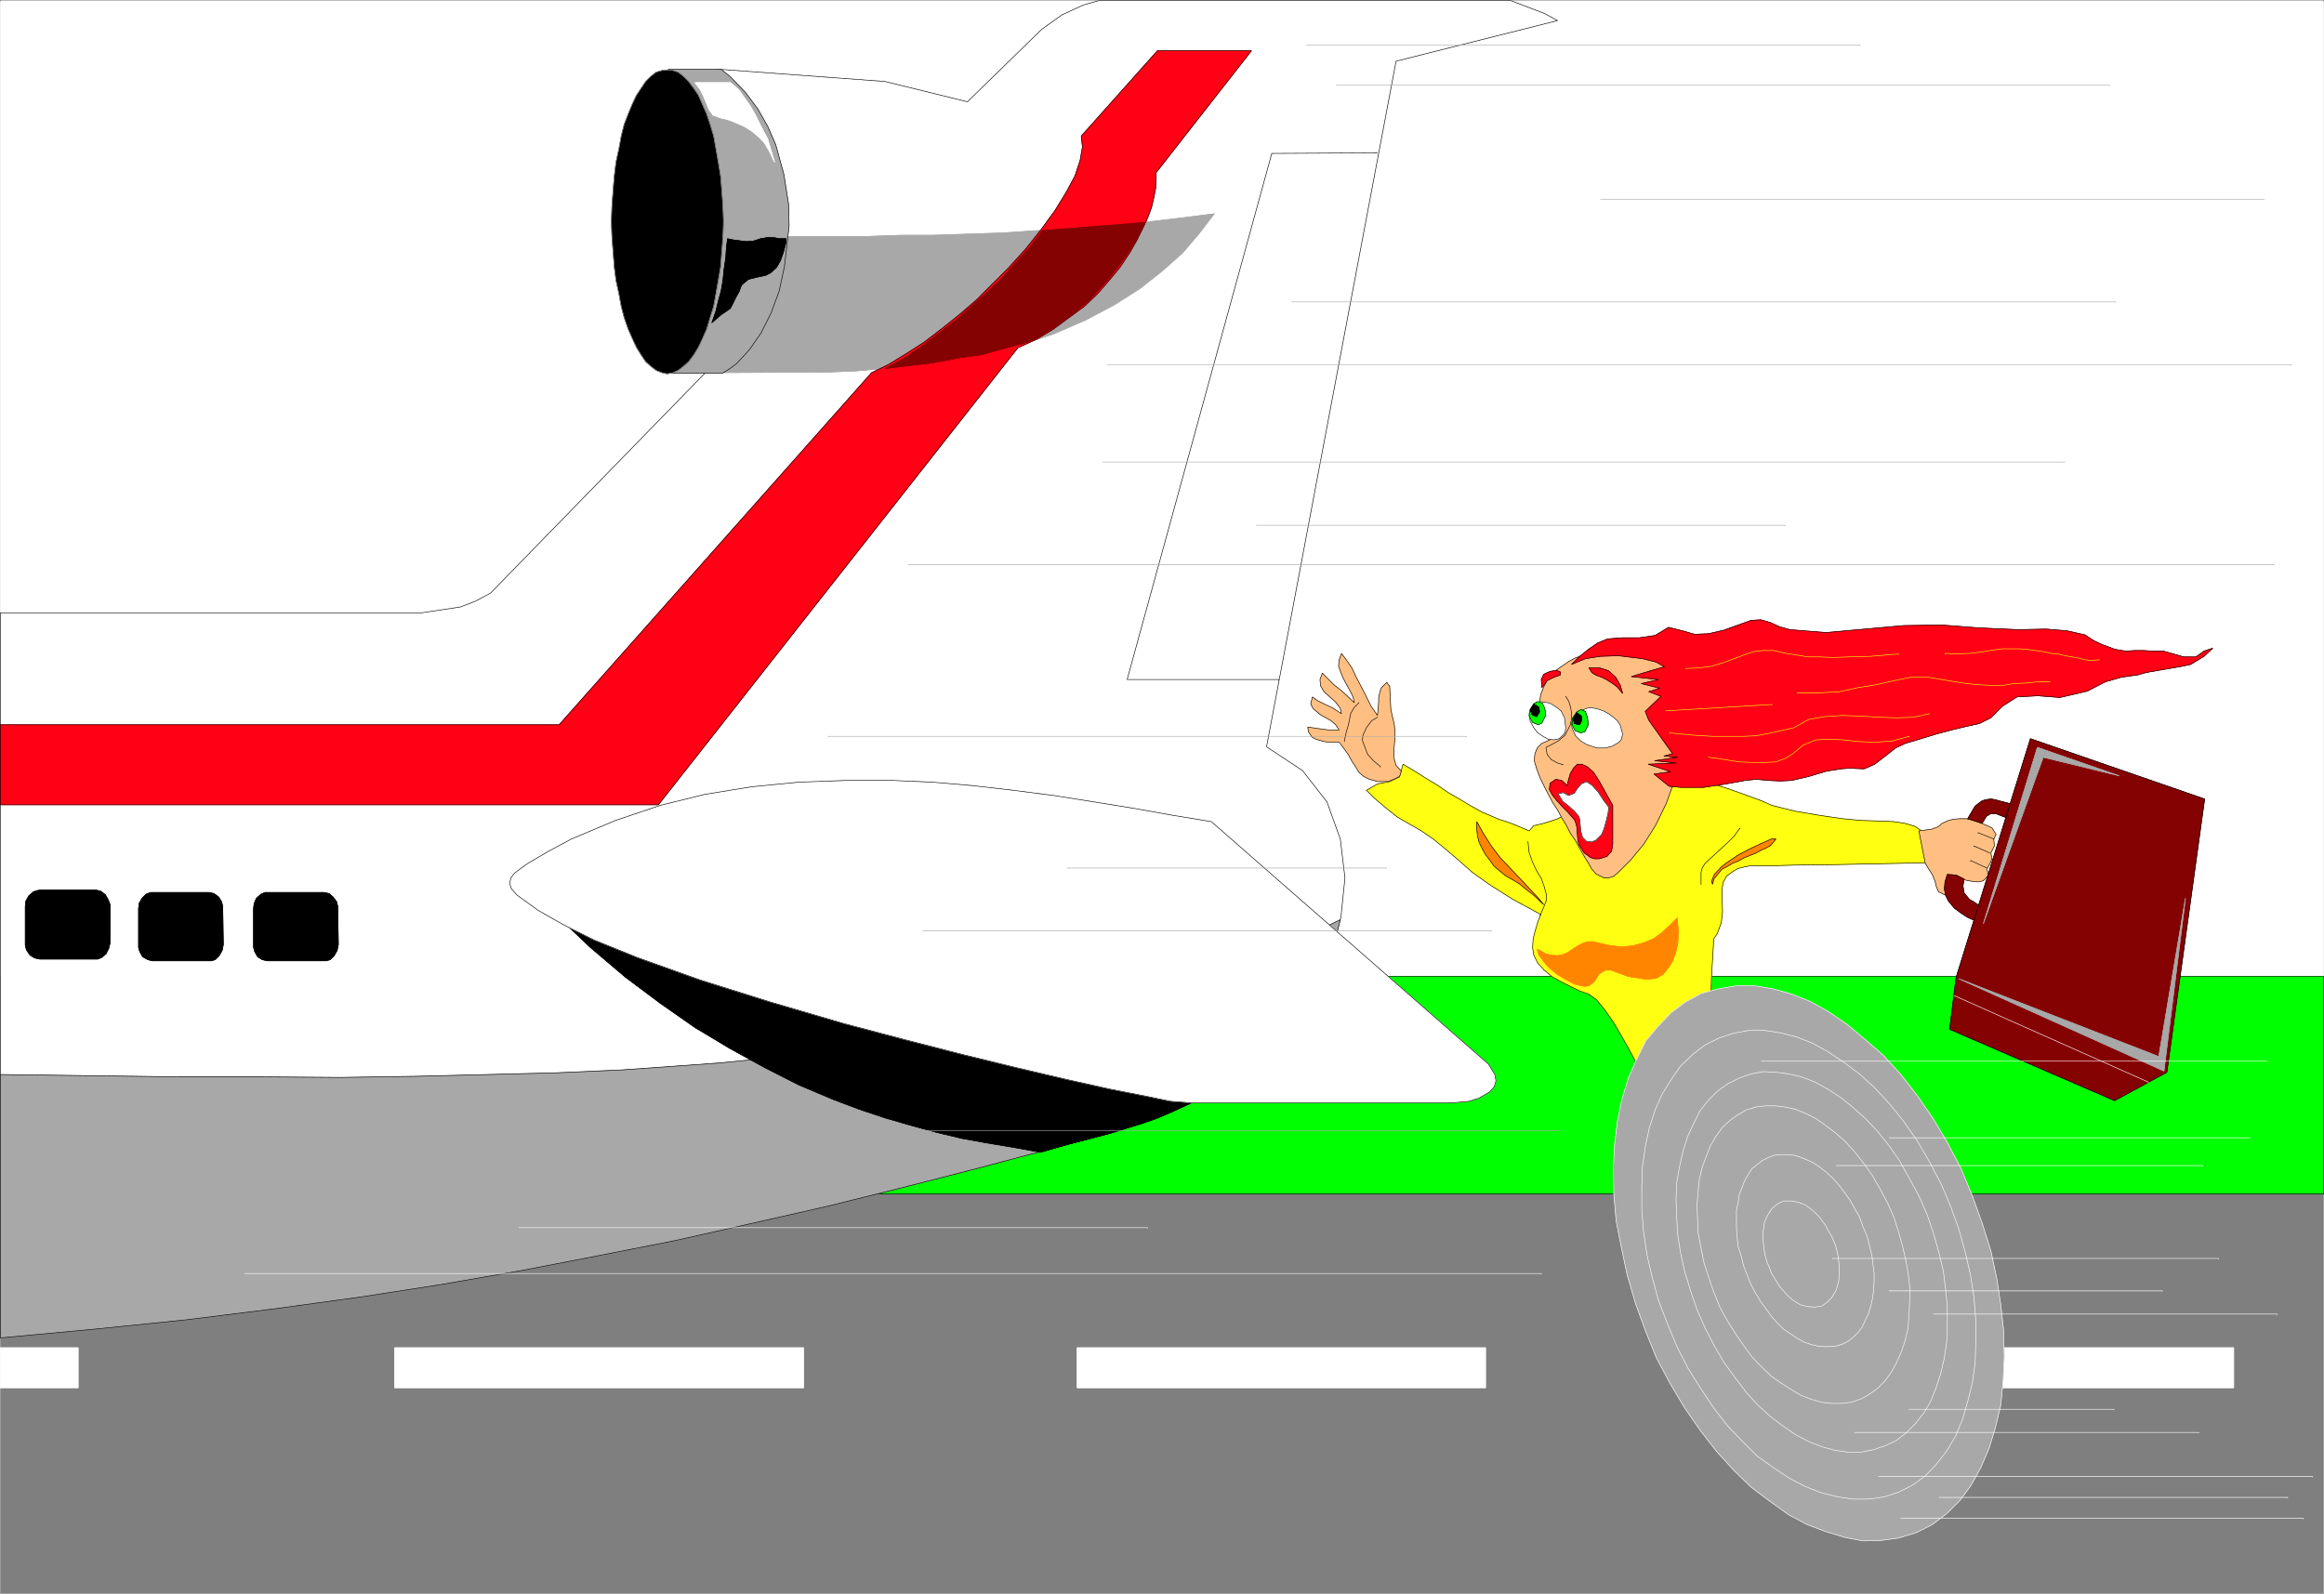 <svg width="3997.011" height="2741.897" viewBox="0 0 2997.758 2056.423" xmlns="http://www.w3.org/2000/svg"><rect x="0" y="0" width="2997.758" height="2056.423" fill="#333333" stroke="none"/><defs><clipPath id="a"><path d="M0 0h2997.016v2053.71H0Zm0 0"/></clipPath><clipPath id="b"><path d="M0 1529h2997.016v524.71H0Zm0 0"/></clipPath><clipPath id="c"><path d="M0 1529h2998v525.691H0Zm0 0"/></clipPath></defs><path style="fill:#fff;fill-opacity:1;fill-rule:nonzero;stroke:none" d="M0 2053.71h2997.016V-1.968H0Zm0 0" transform="translate(.371 2.34)"/><g clip-path="url(#a)" transform="translate(.371 2.34)"><path style="fill:#fff;fill-opacity:1;fill-rule:evenodd;stroke:#fff;stroke-width:.19;stroke-linecap:square;stroke-linejoin:bevel;stroke-miterlimit:10;stroke-opacity:1" d="M0 .25h766.5V526H0Zm0 0" transform="matrix(3.91 0 0 -3.91 0 2054.69)"/></g><g clip-path="url(#b)" transform="translate(.371 2.34)"><path style="fill:#7f7f7f;fill-opacity:1;fill-rule:evenodd;stroke:#7f7f7f;stroke-width:.19;stroke-linecap:square;stroke-linejoin:bevel;stroke-miterlimit:10;stroke-opacity:1" d="M0 134.22h766.5V.25H0Zm0 0" transform="matrix(3.91 0 0 -3.91 0 2054.69)"/></g><g clip-path="url(#c)" transform="translate(.371 2.34)"><path style="fill:none;stroke:#a8a8a8;stroke-width:.19;stroke-linecap:square;stroke-linejoin:bevel;stroke-miterlimit:10;stroke-opacity:1" d="M0 134.22h766.5V.25H0Zm0 0" transform="matrix(3.91 0 0 -3.91 0 2054.69)"/></g><path style="fill:#0f0;fill-opacity:1;fill-rule:evenodd;stroke:#0f0;stroke-width:.19;stroke-linecap:square;stroke-linejoin:bevel;stroke-miterlimit:10;stroke-opacity:1" d="M0 203.89h766.5v-71.77H0Zm0 0" transform="matrix(3.91 0 0 -3.91 .371 2057.03)"/><path style="fill:none;stroke:#000;stroke-width:.19;stroke-linecap:square;stroke-linejoin:bevel;stroke-miterlimit:10;stroke-opacity:1" d="M0 203.89h766.5v-71.77H0Zm0 0" transform="matrix(3.91 0 0 -3.91 .371 2057.03)"/><path style="fill:#fff;fill-opacity:1;fill-rule:evenodd;stroke:#fff;stroke-width:.19;stroke-linecap:square;stroke-linejoin:bevel;stroke-miterlimit:10;stroke-opacity:1" d="m138.93 323.89 12.84 1.92 4.98 1.91 4.98 2.68 70.71 72.54-13.03 4.59-.57 93.02 18.58 2.67 54.42-4.01 27.22-6.7 24.52 23.92 6.71 4.79 7.09 3.25 5.37 1.53h135.28l11.5-4.4 4.22-2.3-53.28-13.4-42.73-226.22 11.88-7.85 8.05-10.33 4.41-12.25 1.53-12.82-1.34-13.02-3.26-12.06-5.17-10.33-6.13-8.04 38.51-12.44-15.52-2.68-35.07.77-6.89-6.32-16.48-9.76-24.34-9.19L61.13 91.35 0 85.61v238.28Zm0 0" transform="matrix(3.91 0 0 -3.91 .371 2057.03)"/><path style="fill:none;stroke:#000;stroke-width:.19;stroke-linecap:square;stroke-linejoin:bevel;stroke-miterlimit:10;stroke-opacity:1" d="m138.93 323.89 12.84 1.92 4.98 1.91 4.98 2.68 70.71 72.54-13.03 4.59-.57 93.02 18.58 2.67 54.42-4.01 27.22-6.7 24.52 23.92 6.71 4.79 7.09 3.25 5.37 1.53h135.28l11.5-4.4 4.22-2.3-53.28-13.4-42.73-226.22 11.88-7.85 8.05-10.33 4.41-12.25 1.53-12.82-1.34-13.02-3.26-12.06-5.17-10.33-6.13-8.04 38.51-12.44-15.52-2.68-35.07.77-6.89-6.32-16.48-9.76-24.34-9.19L61.13 91.35 0 85.61v238.28Zm0 0" transform="matrix(3.91 0 0 -3.91 .371 2057.03)"/><path style="fill:#a8a8a8;fill-opacity:1;fill-rule:evenodd;stroke:#a8a8a8;stroke-width:.19;stroke-linecap:square;stroke-linejoin:bevel;stroke-miterlimit:10;stroke-opacity:1" d="m442.08 222.65-3.07-12.06-5.75-10.72-5.55-7.65-5.37-6.89-6.71-7.47-6.89-6.31-7.29-4.6-9.19-5.17-10.54-4.59-13.8-4.59-24.14-6.32-23.77-6.31-23.95-6.13-23.95-5.93-24.53-5.55-24.72-5.55-25.29-4.98-25.68-4.97-26.45-4.6-27.21-4.21-27.97-3.83-29.13-3.63-30.09-3.06L0 84.65v86.9l30.28-.39 28.74-.38h27.4l25.87-.19 24.91.38 23.57.58 22.81.57 21.65.96 32 2.29 30.66 3.07 29.32 4.21 28.36 4.78 27.79 5.93 27.78 7.09 27.6 8.42 20.31 7.46zm0 0" transform="matrix(3.91 0 0 -3.91 .371 2057.03)"/><path style="fill:none;stroke:#000;stroke-width:.19;stroke-linecap:square;stroke-linejoin:bevel;stroke-miterlimit:10;stroke-opacity:1" d="m442.08 222.65-3.07-12.06-5.75-10.72-5.55-7.65-5.37-6.89-6.71-7.47-6.89-6.31-7.29-4.6-9.19-5.17-10.54-4.59-13.8-4.59-24.14-6.32-23.77-6.31-23.95-6.13-23.95-5.93-24.53-5.55-24.72-5.55-25.29-4.98-25.68-4.97-26.45-4.6-27.21-4.21-27.97-3.83-29.13-3.63-30.09-3.06L0 84.65v86.9l30.28-.39 28.74-.38h27.4l25.87-.19 24.91.38 23.57.58 22.81.57 21.65.96 32 2.29 30.66 3.07 29.32 4.21 28.36 4.78 27.79 5.93 27.78 7.09 27.6 8.42 20.31 7.46zm0 0" transform="matrix(3.91 0 0 -3.91 .371 2057.03)"/><path style="fill:#a8a8a8;fill-opacity:1;fill-rule:evenodd;stroke:#a8a8a8;stroke-width:.19;stroke-linecap:square;stroke-linejoin:bevel;stroke-miterlimit:10;stroke-opacity:1" d="M243.56 448.1h42.73l10.92.39h10.54l11.31.38 11.49.38 11.5.77 11.5.57 11.5 1.15 11.88.96 11.49 1.34 12.08 1.53-4.99-6.51-5.55-6.51-6.71-5.93-7.28-5.74-8.43-5.36-9.39-4.98-10.54-4.59-11.5-3.83-6.71-1.53-6.9-1.53-7.28-1.53-7.66-1.15-8.05-1.15-8.43-.76-8.62-.77-9.2-.38-34.88-.19 2.11 13.78zm0 0" transform="matrix(3.91 0 0 -3.91 .371 2057.03)"/><path style="fill:none;stroke:#a8a8a8;stroke-width:.19;stroke-linecap:square;stroke-linejoin:bevel;stroke-miterlimit:10;stroke-opacity:1" d="M243.56 448.1h42.73l10.92.39h10.54l11.31.38 11.49.38 11.5.77 11.5.57 11.5 1.15 11.88.96 11.49 1.34 12.08 1.53-4.99-6.51-5.55-6.51-6.71-5.93-7.28-5.74-8.43-5.36-9.39-4.98-10.54-4.59-11.5-3.83-6.71-1.53-6.9-1.53-7.28-1.53-7.66-1.15-8.05-1.15-8.43-.76-8.62-.77-9.2-.38-34.88-.19 2.11 13.78zm0 0" transform="matrix(3.91 0 0 -3.91 .371 2057.03)"/><path style="fill:#ff0014;fill-opacity:1;fill-rule:evenodd;stroke:#ff0014;stroke-width:.19;stroke-linecap:square;stroke-linejoin:bevel;stroke-miterlimit:10;stroke-opacity:1" d="M0 286.95h184.34l103.1 116.18 5.55 2.68 5.94 3.63 5.95 3.83 5.74 4.4 5.75 4.6 5.56 4.78 5.37 5.36 5.17 5.17 5.75 6.31 5.17 6.51 4.6 6.32 3.64 5.93 2.88 5.36 1.72 5.17.77 4.4-.39 3.63 25.11 28.14h31.04l-31.43-40.19v-2.49l-.19-2.68-.57-3.06-.77-3.26-1.34-3.63-1.73-3.64-1.91-3.83-2.3-4.02-3.07-4.59-3.64-4.4-3.83-4.4-4.41-4.21-4.98-3.64-5.17-3.83-5.75-3.44-5.94-2.68-118.62-150.82H0Zm0 0" transform="matrix(3.91 0 0 -3.91 .371 2057.03)"/><path style="fill:none;stroke:#000;stroke-width:.19;stroke-linecap:square;stroke-linejoin:bevel;stroke-miterlimit:10;stroke-opacity:1" d="M0 286.95h184.34l103.1 116.18 5.55 2.68 5.94 3.63 5.95 3.83 5.74 4.4 5.75 4.6 5.56 4.78 5.37 5.36 5.17 5.17 5.75 6.31 5.17 6.51 4.6 6.32 3.64 5.93 2.88 5.36 1.72 5.17.77 4.4-.39 3.63 25.11 28.14h31.04l-31.43-40.19v-2.49l-.19-2.68-.57-3.06-.77-3.26-1.34-3.63-1.73-3.64-1.91-3.83-2.3-4.02-3.07-4.59-3.64-4.4-3.83-4.4-4.41-4.21-4.98-3.64-5.17-3.83-5.75-3.44-5.94-2.68-118.62-150.82H0Zm0 0" transform="matrix(3.91 0 0 -3.91 .371 2057.03)"/><path style="fill:#000;fill-opacity:1;fill-rule:evenodd;stroke:#000;stroke-width:.19;stroke-linecap:square;stroke-linejoin:bevel;stroke-miterlimit:10;stroke-opacity:1" d="m183.39 224.18 11.3-10.72 11.5-9.76 11.5-8.61 11.49-8.04 11.5-6.89 11.5-6.32 11.3-5.74 11.31-4.78 8.62-3.26 8.63-2.87 8.62-2.49 8.43-2.29 8.05-1.92 8.43-1.53 8.05-1.34 9.58-1.72 8.62 2.49 7.29 1.91 6.51 1.72 5.56 1.73 5.17 1.53 4.98 1.72 5.37 2.3 6.32 3.06zm0 0" transform="matrix(3.91 0 0 -3.91 .371 2057.03)"/><path style="fill:none;stroke:#000;stroke-width:.19;stroke-linecap:square;stroke-linejoin:bevel;stroke-miterlimit:10;stroke-opacity:1" d="m183.39 224.18 11.3-10.72 11.5-9.76 11.5-8.61 11.49-8.04 11.5-6.89 11.5-6.32 11.3-5.74 11.31-4.78 8.62-3.26 8.63-2.87 8.62-2.49 8.43-2.29 8.05-1.92 8.43-1.53 8.05-1.34 9.58-1.72 8.62 2.49 7.29 1.91 6.51 1.72 5.56 1.73 5.17 1.53 4.98 1.72 5.37 2.3 6.32 3.06zm0 0" transform="matrix(3.91 0 0 -3.91 .371 2057.03)"/><path style="fill:#fff;fill-opacity:1;fill-rule:evenodd;stroke:#fff;stroke-width:.19;stroke-linecap:square;stroke-linejoin:bevel;stroke-miterlimit:10;stroke-opacity:1" d="m399.54 254.99-12.84 2.11-12.84 2.29-13.03 2.11-13.22 2.1-13.42 1.73-13.22 1.53-13.41 1.15-13.22.57h-15.53l-15.52-.57-15.52-1.53-15.33-2.49-14.75-3.64-14.76-4.98-14.56-6.12-7.48-4.02-6.89-4.02-2.11-1.53-2.3-1.72-1.15-1.53-.38-1.92.57-1.72 1.92-2.1 6.89-4.98 8.44-4.79 9.96-4.97 14.18-5.74 20.89-7.47 23.18-7.27 24.15-7.08 19.55-5.17 19.35-4.98 18.01-4.4 16.29-3.83 14.56-3.25 11.69-2.3 8.24-1.72 4.98-.38 2.3-.19h84.7l2.69.19 2.49.19 1.53.19 1.72.58 1.35.38 1.34.76 2.3 1.34 1.53 1.73.57 1.91-.38 2.11-2.11 3.44zm0 0" transform="matrix(3.91 0 0 -3.91 .371 2057.03)"/><path style="fill:none;stroke:#000;stroke-width:.19;stroke-linecap:square;stroke-linejoin:bevel;stroke-miterlimit:10;stroke-opacity:1" d="m399.54 254.99-12.84 2.11-12.84 2.29-13.03 2.11-13.22 2.1-13.42 1.73-13.22 1.53-13.41 1.15-13.22.57h-15.53l-15.52-.57-15.52-1.53-15.33-2.49-14.75-3.64-14.76-4.98-14.56-6.12-7.48-4.02-6.89-4.02-2.11-1.53-2.3-1.72-1.15-1.53-.38-1.92.57-1.72 1.92-2.1 6.89-4.98 8.44-4.79 9.96-4.97 14.18-5.74 20.89-7.47 23.18-7.27 24.15-7.08 19.55-5.17 19.35-4.98 18.01-4.4 16.29-3.83 14.56-3.25 11.69-2.3 8.24-1.72 4.98-.38 2.3-.19h84.7l2.69.19 2.49.19 1.53.19 1.72.58 1.35.38 1.34.76 2.3 1.34 1.53 1.73.57 1.91-.38 2.11-2.11 3.44zm54.8 220.67-34.87-.19-47.72-173.59h50.02v-.19" transform="matrix(3.91 0 0 -3.91 .371 2057.03)"/><path style="fill:#fff;fill-opacity:1;fill-rule:evenodd;stroke:#fff;stroke-width:.19;stroke-linecap:square;stroke-linejoin:bevel;stroke-miterlimit:10;stroke-opacity:1" d="M601.89 68.19H736.8V81.4H601.89Zm0 0" transform="matrix(3.91 0 0 -3.91 .371 2057.03)"/><path style="fill:none;stroke:#fff;stroke-width:.19;stroke-linecap:square;stroke-linejoin:bevel;stroke-miterlimit:10;stroke-opacity:1" d="M601.89 68.19H736.8V81.4H601.89Zm0 0" transform="matrix(3.91 0 0 -3.91 .371 2057.03)"/><path style="fill:#ff1;fill-opacity:1;fill-rule:evenodd;stroke:#ff1;stroke-width:.19;stroke-linecap:square;stroke-linejoin:bevel;stroke-miterlimit:10;stroke-opacity:1" d="m544.98 180.35 5.37 7.46 6.7 4.98 7.29 4.02.19 6.89.76 12.63 1.15 1.72 1.34 3.64.39 3.44-.19 7.28.38 2.49 1.15 2.1 1.53 1.15 2.11 1.34 2.3.57 2.11.39h7.28l7.09.19 14.56.19 28.75.57-1.34 10.53-2.3 1.53-3.26.96-3.64.57-4.03.19-6.7.19-6.14.58-7.85 1.15-7.86 1.34-3.83.95-3.83.96-3.45 1.53-3.64 1.34-4.22 1.53-4.41 1.53-4.79 1.34-4.41.39h-4.21l-5.75-.96-2.3-5.17-4.02-8.61-4.03-6.7-3.45-4.4-3.83-2.49h-3.26l-12.07 17.61-3.26-1.53-4.21-1.34-3.26-.77-1.53-1.72-4.41 1.91-3.07 1.15-2.49.77-1.72.76-3.64 1.53-3.84 2.11-3.83 2.3-3.64 2.1-3.64 2.49-3.83 2.3-3.64 2.29-3.84 2.3-1.15-4.21-3.25-1.53-4.03-.77-3.64-2.1 2.49-2.49 3.84-3.25 3.83-3.07 7.66-4.4 4.22-2.87 4.21-3.45 4.03-3.44 4.79-4.21 5.94-4.21 7.28-4.59 9.2-4.98-.96-2.49-.96-3.25-.57-2.3-.19-2.87.38-2.49 1.34-2.68 2.11-2.29 2.49-2.11 3.07-1.72 3.06-1.53 3.07-1.53 2.87-.96 2.69-1.92 2.68-3.25 3.06-4.4 2.69-4.59 2.68-4.79 3.45-6.51zm0 0" transform="matrix(3.91 0 0 -3.91 .371 2057.03)"/><path style="fill:none;stroke:#000;stroke-width:.19;stroke-linecap:square;stroke-linejoin:bevel;stroke-miterlimit:10;stroke-opacity:1" d="m544.98 180.35 5.37 7.46 6.7 4.98 7.29 4.02.19 6.89.76 12.63 1.15 1.72 1.34 3.64.39 3.44-.19 7.28.38 2.49 1.15 2.1 1.53 1.15 2.11 1.34 2.3.57 2.11.39h7.28l7.09.19 14.56.19 28.75.57-1.34 10.53-2.3 1.53-3.26.96-3.64.57-4.03.19-6.7.19-6.14.58-7.85 1.15-7.86 1.34-3.83.95-3.83.96-3.45 1.53-3.64 1.34-4.22 1.53-4.41 1.53-4.79 1.34-4.41.39h-4.21l-5.75-.96-2.3-5.17-4.02-8.61-4.03-6.7-3.45-4.4-3.83-2.49h-3.26l-12.07 17.61-3.26-1.53-4.21-1.34-3.26-.77-1.53-1.72-4.41 1.91-3.07 1.15-2.49.77-1.72.76-3.64 1.53-3.84 2.11-3.83 2.3-3.64 2.1-3.64 2.49-3.83 2.3-3.64 2.29-3.84 2.3-1.15-4.21-3.25-1.53-4.03-.77-3.64-2.1 2.49-2.49 3.84-3.25 3.83-3.07 7.66-4.4 4.22-2.87 4.21-3.45 4.03-3.44 4.79-4.21 5.94-4.21 7.28-4.59 9.2-4.98-.96-2.49-.96-3.25-.57-2.3-.19-2.87.38-2.49 1.34-2.68 2.11-2.29 2.49-2.11 3.07-1.72 3.06-1.53 3.07-1.53 2.87-.96 2.69-1.92 2.68-3.25 3.06-4.4 2.69-4.59 2.68-4.79 3.45-6.51zm0 0" transform="matrix(3.91 0 0 -3.91 .371 2057.03)"/><path style="fill:#ff8500;fill-opacity:1;fill-rule:evenodd;stroke:#ff8500;stroke-width:.19;stroke-linecap:square;stroke-linejoin:bevel;stroke-miterlimit:10;stroke-opacity:1" d="m507.04 212.89 2.87-1.54 1.54-.38 2.1-.19 1.54.19 1.91.77 3.45 2.29 1.92.96 1.53.38h1.54l4.98-1.14 4.21-.58 4.03.38 3.45.96 3.25 1.34 2.88 2.11 2.49 2.29 2.49 2.49.38-4.59-.19-3.83-.76-3.25-.96-2.49-1.15-1.92-1.92-2.48-2.3-1.34-1.72-.2-1.73-.19-1.72.39-1.53.19-2.5.38-5.74 2.11h-1.92l-2.11-1.34-1.34-2.3-1.92-1.53-1.53-.19-3.26.76-2.87 1.53-2.88 1.73-2.29 1.91-1.35 1.34-1.15 1.53-1.15 1.53zm0 0" transform="matrix(3.91 0 0 -3.91 .371 2057.03)"/><path style="fill:none;stroke:#ff8500;stroke-width:.19;stroke-linecap:square;stroke-linejoin:bevel;stroke-miterlimit:10;stroke-opacity:1" d="m507.04 212.89 2.87-1.54 1.54-.38 2.1-.19 1.54.19 1.91.77 3.45 2.29 1.92.96 1.53.38h1.54l4.98-1.14 4.21-.58 4.03.38 3.45.96 3.25 1.34 2.88 2.11 2.49 2.29 2.49 2.49.38-4.59-.19-3.83-.76-3.25-.96-2.49-1.15-1.92-1.92-2.48-2.3-1.34-1.72-.2-1.73-.19-1.72.39-1.53.19-2.5.38-5.74 2.11h-1.92l-2.11-1.34-1.34-2.3-1.92-1.53-1.53-.19-3.26.76-2.87 1.53-2.88 1.73-2.29 1.91-1.35 1.34-1.15 1.53-1.15 1.53zm0 0" transform="matrix(3.91 0 0 -3.91 .371 2057.03)"/><path style="fill:none;stroke:#000;stroke-width:.19;stroke-linecap:square;stroke-linejoin:bevel;stroke-miterlimit:10;stroke-opacity:1" d="m508 223.99 1.53 3.63.58 1.53v1.54l-.77 2.87-.96 2.68-1.53 2.48-1.34 2.87-1.15 3.26-.39 3.63v-.19" transform="matrix(3.91 0 0 -3.91 .371 2057.03)"/><path style="fill:#ff8500;fill-opacity:1;fill-rule:evenodd;stroke:#ff8500;stroke-width:.19;stroke-linecap:square;stroke-linejoin:bevel;stroke-miterlimit:10;stroke-opacity:1" d="m509.15 227.62-1.73 2.11-2.49 2.68-3.06 3.25-3.45 3.64-3.45 3.63-3.07 4.02-2.68 4.21-2.11 3.83v-2.49l.19-2.1.58-2.3.96-1.91 1.15-2.11 1.34-1.72 1.34-1.91 1.53-1.34 2.3-1.92 1.34-.76 1.34-.77 1.92-1.15 2.11-1.72 2.68-2.1zm0 0" transform="matrix(3.91 0 0 -3.91 .371 2057.03)"/><path style="fill:none;stroke:#000;stroke-width:.19;stroke-linecap:square;stroke-linejoin:bevel;stroke-miterlimit:10;stroke-opacity:1" d="m509.15 227.62-1.73 2.11-2.49 2.68-3.06 3.25-3.45 3.64-3.45 3.63-3.07 4.02-2.68 4.21-2.11 3.83v-2.49l.19-2.1.58-2.3.96-1.91 1.15-2.11 1.34-1.72 1.34-1.91 1.53-1.34 2.3-1.92 1.34-.76 1.34-.77 1.92-1.15 2.11-1.72 2.68-2.1zm0 0" transform="matrix(3.91 0 0 -3.91 .371 2057.03)"/><path style="fill:#ff8500;fill-opacity:1;fill-rule:evenodd;stroke:#ff8500;stroke-width:.19;stroke-linecap:square;stroke-linejoin:bevel;stroke-miterlimit:10;stroke-opacity:1" d="m564.91 234.32.38 1.72 1.73 2.11.96 1.15 1.53.76 1.92 1.15 1.91.77 2.11 1.15 1.92.76 1.91.77 1.73.95 1.72.77 1.34.76 1.73 2.11h-1.54l-3.44-1.53-3.65-1.72-4.02-2.11-1.92-1.34-1.72-1.15-1.73-1.34-2.29-2.48-.96-2.3zm0 0" transform="matrix(3.91 0 0 -3.91 .371 2057.03)"/><path style="fill:none;stroke:#000;stroke-width:.19;stroke-linecap:square;stroke-linejoin:bevel;stroke-miterlimit:10;stroke-opacity:1" d="m564.91 234.32.38 1.72 1.73 2.11.96 1.15 1.53.76 1.92 1.15 1.91.77 2.11 1.15 1.92.76 1.91.77 1.73.95 1.72.77 1.34.76 1.73 2.11h-1.54l-3.44-1.53-3.65-1.72-4.02-2.11-1.92-1.34-1.72-1.15-1.73-1.34-2.29-2.48-.96-2.3zm-3.83 0v3.83l.38 1.53.96 1.53 2.49 2.3 4.98 4.59 2.11 2.11 1.92 2.68v-.19" transform="matrix(3.91 0 0 -3.91 .371 2057.03)"/><path style="fill:#850202;fill-opacity:1;fill-rule:evenodd;stroke:#850202;stroke-width:.19;stroke-linecap:square;stroke-linejoin:bevel;stroke-miterlimit:10;stroke-opacity:1" d="m320.21 424.95 5.36 4.78 4.79 4.59 4.41 4.98 4.6 4.98 4.41 5.74 33.72 2.68-2.3-4.98-2.68-4.4-3.07-4.4-3.64-4.6-3.06-3.44-3.64-4.02-4.22-3.45-3.83-3.06-4.03-2.68-4.79-3.25-4.41-1.53-7.28-1.92-6.7-1.91-7.09-.96-9.01-1.72-8.24-.96-7.67-.95 5.75 3.06 5.75 3.83 5.75 4.4 5.75 4.4zm0 0" transform="matrix(3.91 0 0 -3.91 .371 2057.03)"/><path style="fill:none;stroke:#850202;stroke-width:.19;stroke-linecap:square;stroke-linejoin:bevel;stroke-miterlimit:10;stroke-opacity:1" d="m320.21 424.95 5.36 4.78 4.79 4.59 4.41 4.98 4.6 4.98 4.41 5.74 33.72 2.68-2.3-4.98-2.68-4.4-3.07-4.4-3.64-4.6-3.06-3.44-3.64-4.02-4.22-3.45-3.83-3.06-4.03-2.68-4.79-3.25-4.41-1.53-7.28-1.92-6.7-1.91-7.09-.96-9.01-1.72-8.24-.96-7.67-.95 5.75 3.06 5.75 3.83 5.75 4.4 5.75 4.4zm0 0" transform="matrix(3.91 0 0 -3.91 .371 2057.03)"/><path style="fill:#ffbf82;fill-opacity:1;fill-rule:evenodd;stroke:#ffbf82;stroke-width:.19;stroke-linecap:square;stroke-linejoin:bevel;stroke-miterlimit:10;stroke-opacity:1" d="m511.26 281.98-2.69-1.15-1.53-1.53-.77-1.92-.19-2.29.77-2.68 1.15-3.06 1.91-3.83 2.11-4.02 1.73-2.68 1.34-2.49 1.53-2.49 1.34-2.68 1.73-2.48 1.34-2.49 1.53-2.68 1.53-2.49.96-1.72 1.34-1.53 2.69-1.34h1.53l1.72.57 1.35 1.15 4.21 4.21 4.41 5.36 3.83 6.12 3.45 7.08 2.68 7.47 1.73 7.85 1.53 15.12-.57 6.5-1.54 5.36-2.49 3.64-3.06 2.49-3.45 1.14-4.03.39-4.21.19-4.6-.19h-4.41l-1.72-.39-1.92-.19-1.92-.57-2.1-.77-2.11-1.14-1.92-1.34-1.92-1.34-1.91-1.92-1.34-1.72-1.15-2.11-.96-2.48-.38-2.49v-2.68l.57-3.06zm0 0" transform="matrix(3.91 0 0 -3.91 .371 2057.03)"/><path style="fill:none;stroke:#000;stroke-width:.19;stroke-linecap:square;stroke-linejoin:bevel;stroke-miterlimit:10;stroke-opacity:1" d="m511.26 281.98-2.69-1.15-1.53-1.53-.77-1.92-.19-2.29.77-2.68 1.15-3.06 1.91-3.83 2.11-4.02 1.73-2.68 1.34-2.49 1.53-2.49 1.34-2.68 1.73-2.48 1.34-2.49 1.53-2.68 1.53-2.49.96-1.72 1.34-1.53 2.69-1.34h1.53l1.72.57 1.35 1.15 4.21 4.21 4.41 5.36 3.83 6.12 3.45 7.08 2.68 7.47 1.73 7.85 1.53 15.12-.57 6.5-1.54 5.36-2.49 3.64-3.06 2.49-3.45 1.14-4.03.39-4.21.19-4.6-.19h-4.41l-1.72-.39-1.92-.19-1.92-.57-2.1-.77-2.11-1.14-1.92-1.34-1.92-1.34-1.91-1.92-1.34-1.72-1.15-2.11-.96-2.48-.38-2.49v-2.68l.57-3.06zm0 0" transform="matrix(3.91 0 0 -3.91 .371 2057.03)"/><path style="fill:#ff0014;fill-opacity:1;fill-rule:evenodd;stroke:#ff0014;stroke-width:.19;stroke-linecap:square;stroke-linejoin:bevel;stroke-miterlimit:10;stroke-opacity:1" d="m511.26 267.62 1.91 1.34 1.92-.38 1.91-1.72.2 1.34.76 2.68 1.15 1.91 1.15 1.15h1.53l1.92-.96 1.92-1.72 1.72-2.68 4.6-8.23v-12.63l-.38-2.49-1.54-1.72-2.49-.77h-1.53l-1.34.39-2.11 1.53-1.72 2.68-.39 1.53-.38 4.59-.57 1.91-2.3 2.68-1.73 1.73-1.92 2.1-1.53 1.92-.96 1.72zm0 0" transform="matrix(3.91 0 0 -3.91 .371 2057.03)"/><path style="fill:none;stroke:#000;stroke-width:.19;stroke-linecap:square;stroke-linejoin:bevel;stroke-miterlimit:10;stroke-opacity:1" d="m511.26 267.62 1.91 1.34 1.92-.38 1.91-1.72.2 1.34.76 2.68 1.15 1.91 1.15 1.15h1.53l1.92-.96 1.92-1.72 1.72-2.68 4.6-8.23v-12.63l-.38-2.49-1.54-1.72-2.49-.77h-1.53l-1.34.39-2.11 1.53-1.72 2.68-.39 1.53-.38 4.59-.57 1.91-2.3 2.68-1.73 1.73-1.92 2.1-1.53 1.92-.96 1.72zm0 0" transform="matrix(3.91 0 0 -3.91 .371 2057.03)"/><path style="fill:#fff;fill-opacity:1;fill-rule:evenodd;stroke:#fff;stroke-width:.19;stroke-linecap:square;stroke-linejoin:bevel;stroke-miterlimit:10;stroke-opacity:1" d="m520.65 256.91-1.35 1.53-1.91 1.72-1.92 1.53-1.53 2.49 1.72.38 1.73-.96 1.91.77.96 1.53 1.34 1.53 1.73.77 1.72-1.15 2.11-2.3 1.72-2.68 1.73-2.29-.19-1.92-.58-2.49-.76-2.67-.77-1.92-1.92-1.91-1.34-.58-1.72.19-1.34 1.34-.58 2.11-.19 2.3-.19 1.72zm0 0" transform="matrix(3.91 0 0 -3.91 .371 2057.03)"/><path style="fill:none;stroke:#000;stroke-width:.19;stroke-linecap:square;stroke-linejoin:bevel;stroke-miterlimit:10;stroke-opacity:1" d="m520.65 256.91-1.35 1.53-1.91 1.72-1.92 1.53-1.53 2.49 1.72.38 1.73-.96 1.91.77.96 1.53 1.34 1.53 1.73.77 1.72-1.15 2.11-2.3 1.72-2.68 1.73-2.29-.19-1.92-.58-2.49-.76-2.67-.77-1.92-1.92-1.91-1.34-.58-1.72.19-1.34 1.34-.58 2.11-.19 2.3-.19 1.72zm-4.99 16.84-1.91.57-2.11 1.15-1.34 1.72-.39 2.3 1.92.96 2.11 1.14 2.3 1.92.76 1.53.96 1.91.39 1.92v2.1l-.39 2.11-.57 1.72-.96 1.53v-.19" transform="matrix(3.91 0 0 -3.91 .371 2057.03)"/><path style="fill:#fff;fill-opacity:1;fill-rule:evenodd;stroke:#fff;stroke-width:.19;stroke-linecap:square;stroke-linejoin:bevel;stroke-miterlimit:10;stroke-opacity:1" d="m534.83 282.17.38 1.72-.77 2.87-.96 1.53-1.34 1.15-1.53 1.15-1.73.96-1.72.57-1.72.38h-1.73l-1.53-.57-1.53-.38-1.73-2.3-.57-1.72.19-1.72 1.15-2.49 1.72-1.73 1.92-1.14 2.3-.77 1.15-.38h2.68l2.3.57 2.3 1.34zm0 0" transform="matrix(3.91 0 0 -3.91 .371 2057.03)"/><path style="fill:none;stroke:#000;stroke-width:.19;stroke-linecap:square;stroke-linejoin:bevel;stroke-miterlimit:10;stroke-opacity:1" d="m534.83 282.17.38 1.72-.77 2.87-.96 1.53-1.34 1.15-1.53 1.15-1.73.96-1.72.57-1.72.38h-1.73l-1.53-.57-1.53-.38-1.73-2.3-.57-1.72.19-1.72 1.15-2.49 1.72-1.73 1.92-1.14 2.3-.77 1.15-.38h2.68l2.3.57 2.3 1.34zm0 0" transform="matrix(3.91 0 0 -3.91 .371 2057.03)"/><path style="fill:#fff;fill-opacity:1;fill-rule:evenodd;stroke:#fff;stroke-width:.19;stroke-linecap:square;stroke-linejoin:bevel;stroke-miterlimit:10;stroke-opacity:1" d="m513.94 292.31-1.92 1.34-1.34.58-1.53.19-1.15.19-1.54-.38-1.72-2.11-.38-1.72.38-2.3 1.15-2.1 1.34-1.73 1.73-1.14 1.72-.96 1.92-.19 1.72.38 1.92 1.91.19 1.73-.19 1.72-.19 1.53-1.15 2.3zm0 0" transform="matrix(3.91 0 0 -3.91 .371 2057.03)"/><path style="fill:none;stroke:#000;stroke-width:.19;stroke-linecap:square;stroke-linejoin:bevel;stroke-miterlimit:10;stroke-opacity:1" d="m513.94 292.31-1.92 1.34-1.34.58-1.53.19-1.15.19-1.54-.38-1.72-2.11-.38-1.72.38-2.3 1.15-2.1 1.34-1.73 1.73-1.14 1.72-.96 1.92-.19 1.72.38 1.92 1.91.19 1.73-.19 1.72-.19 1.53-1.15 2.3zm0 0" transform="matrix(3.91 0 0 -3.91 .371 2057.03)"/><path style="fill:#0f0;fill-opacity:1;fill-rule:evenodd;stroke:#0f0;stroke-width:.19;stroke-linecap:square;stroke-linejoin:bevel;stroke-miterlimit:10;stroke-opacity:1" d="m509.53 292.31-.77 1.73-1.53.57-1.34-.77-1.15-1.91-.38-2.11 1.15-2.1 1.91-.77 1.15.58 1.15 2.29v1.54zm0 0" transform="matrix(3.91 0 0 -3.91 .371 2057.03)"/><path style="fill:none;stroke:#000;stroke-width:.19;stroke-linecap:square;stroke-linejoin:bevel;stroke-miterlimit:10;stroke-opacity:1" d="m509.53 292.31-.77 1.73-1.53.57-1.34-.77-1.15-1.91-.38-2.11 1.15-2.1 1.91-.77 1.15.58 1.15 2.29v1.54zm0 0" transform="matrix(3.91 0 0 -3.91 .371 2057.03)"/><path style="fill:#0f0;fill-opacity:1;fill-rule:evenodd;stroke:#0f0;stroke-width:.19;stroke-linecap:square;stroke-linejoin:bevel;stroke-miterlimit:10;stroke-opacity:1" d="m523.52 289.63-.58 1.73-1.53.57-1.34-.77-1.34-1.91-.19-2.3.96-1.91 1.91-.77 1.34.39 1.15 2.29-.19 1.73zm0 0" transform="matrix(3.91 0 0 -3.91 .371 2057.03)"/><path style="fill:none;stroke:#000;stroke-width:.19;stroke-linecap:square;stroke-linejoin:bevel;stroke-miterlimit:10;stroke-opacity:1" d="m523.52 289.63-.58 1.73-1.53.57-1.34-.77-1.34-1.91-.19-2.3.96-1.91 1.91-.77 1.34.39 1.15 2.29-.19 1.73zm0 0" transform="matrix(3.91 0 0 -3.91 .371 2057.03)"/><path style="fill:#000;fill-opacity:1;fill-rule:evenodd;stroke:#000;stroke-width:.19;stroke-linecap:square;stroke-linejoin:bevel;stroke-miterlimit:10;stroke-opacity:1" d="m507.61 292.7-1.72 1.14-1.15-1.91.58-1.72 1.53-.58.96 1.53zm0 0" transform="matrix(3.91 0 0 -3.91 .371 2057.03)"/><path style="fill:none;stroke:#000;stroke-width:.19;stroke-linecap:square;stroke-linejoin:bevel;stroke-miterlimit:10;stroke-opacity:1" d="m507.61 292.7-1.72 1.14-1.15-1.91.58-1.72 1.53-.58.96 1.53zm0 0" transform="matrix(3.91 0 0 -3.91 .371 2057.03)"/><path style="fill:#000;fill-opacity:1;fill-rule:evenodd;stroke:#000;stroke-width:.19;stroke-linecap:square;stroke-linejoin:bevel;stroke-miterlimit:10;stroke-opacity:1" d="m521.6 289.82-1.53 1.15-1.15-2.1.38-1.53 1.73-.39.76 1.53zm0 0" transform="matrix(3.91 0 0 -3.91 .371 2057.03)"/><path style="fill:none;stroke:#000;stroke-width:.19;stroke-linecap:square;stroke-linejoin:bevel;stroke-miterlimit:10;stroke-opacity:1" d="m521.6 289.82-1.53 1.15-1.15-2.1.38-1.53 1.73-.39.76 1.53zm0 0" transform="matrix(3.91 0 0 -3.91 .371 2057.03)"/><path style="fill:#ff0014;fill-opacity:1;fill-rule:evenodd;stroke:#ff0014;stroke-width:.19;stroke-linecap:square;stroke-linejoin:bevel;stroke-miterlimit:10;stroke-opacity:1" d="m528.31 305.52 2.3-.77 2.3-2.1 1.53-2.68.77-2.68-1.73 2.1-1.53 1.15-2.11 1.34-1.53.77-1.72.57-1.54.96-.96 1.53h3.45zm0 0" transform="matrix(3.91 0 0 -3.91 .371 2057.03)"/><path style="fill:none;stroke:#000;stroke-width:.19;stroke-linecap:square;stroke-linejoin:bevel;stroke-miterlimit:10;stroke-opacity:1" d="m528.31 305.52 2.3-.77 2.3-2.1 1.53-2.68.77-2.68-1.73 2.1-1.53 1.15-2.11 1.34-1.53.77-1.72.57-1.54.96-.96 1.53h3.45zm0 0" transform="matrix(3.91 0 0 -3.91 .371 2057.03)"/><path style="fill:#ff0014;fill-opacity:1;fill-rule:evenodd;stroke:#ff0014;stroke-width:.19;stroke-linecap:square;stroke-linejoin:bevel;stroke-miterlimit:10;stroke-opacity:1" d="m514.7 304.37-1.34.57-2.1-.38-2.11-.96-.77-1.72.19-2.68 1.73 2.3 2.3 1.15 2.1.76zm0 0" transform="matrix(3.91 0 0 -3.91 .371 2057.03)"/><path style="fill:none;stroke:#000;stroke-width:.19;stroke-linecap:square;stroke-linejoin:bevel;stroke-miterlimit:10;stroke-opacity:1" d="m514.7 304.37-1.34.57-2.1-.38-2.11-.96-.77-1.72.19-2.68 1.73 2.3 2.3 1.15 2.1.76zm0 0" transform="matrix(3.91 0 0 -3.91 .371 2057.03)"/><path style="fill:#ff0014;fill-opacity:1;fill-rule:evenodd;stroke:#ff0014;stroke-width:.19;stroke-linecap:square;stroke-linejoin:bevel;stroke-miterlimit:10;stroke-opacity:1" d="m518.35 306.86 2.49 2.49 3.06 2.48 3.07 2.11 3.26 1.34 4.98.38h5.56l5.17.77 4.41 2.68 4.6-1.15 4.02-1.15 4.6.19 4.98 1.15 4.79 1.72 4.22 1.53 3.26.2 3.25-.96 2.88-1.34 3.45-.96 11.88-.96 12.84 1.15 12.84 1.15 12.45.19 12.46-.95 12.84-.58 9.19.19 6.9-.57 5.94-1.34 2.88-1.91 2.87-1.34 4.22-1.54 3.45-.57 3.06.19h2.88l3.06-.19h3.45l6.71-1.91h4.02l2.69 1.91 2.87.96-2.87-2.68-4.41-2.68-2.68-.58-12.08-2.1-2.68-.77-5.37-.76-5.36-1.53-5.94-3.07-9.01-2.1-7.28.57-6.9-.38-4.79-3.06-3.83-3.83-3.83-1.91-4.41-.96-4.79-1.15-4.98-1.34-4.99-1.53-5.17-1.53-3.26-1.53-3.64-2.87-3.26-2.49-3.45-1.53-4.98.19-2.68-.19-4.79-.77-5.75-1.72-5.75-1.34-3.64-.19-4.02.19-4.03.38-3.64-.38-6.32-1.15-7.48-1.15h-7.28l-4.02.39-4.98 4.02 5.55.76-7.47 2.49 9.39.38-7.28.77 7.66 1.15-4.6.38 2.88.76-7.86 11.1-1.15 2.88 5.18 4.97-4.03 1.53 3.64 1.15-6.13 1.53 5.75 1.34-9.01.96 6.9 2.1 4.03 1.15-2.69 1.53-4.6 1.15-7.85.96-5.94-.19-4.99-.77zm0 0" transform="matrix(3.91 0 0 -3.91 .371 2057.03)"/><path style="fill:none;stroke:#000;stroke-width:.19;stroke-linecap:square;stroke-linejoin:bevel;stroke-miterlimit:10;stroke-opacity:1" d="m518.35 306.86 2.49 2.49 3.06 2.48 3.07 2.11 3.26 1.34 4.98.38h5.56l5.17.77 4.41 2.68 4.6-1.15 4.02-1.15 4.6.19 4.98 1.15 4.79 1.72 4.22 1.53 3.26.2 3.25-.96 2.88-1.34 3.45-.96 11.88-.96 12.84 1.15 12.84 1.15 12.45.19 12.46-.95 12.84-.58 9.19.19 6.9-.57 5.94-1.34 2.88-1.91 2.87-1.34 4.22-1.54 3.45-.57 3.06.19h2.88l3.06-.19h3.45l6.71-1.91h4.02l2.69 1.91 2.87.96-2.87-2.68-4.41-2.68-2.68-.58-12.08-2.1-2.68-.77-5.37-.76-5.36-1.53-5.94-3.07-9.01-2.1-7.28.57-6.9-.38-4.79-3.06-3.83-3.83-3.83-1.91-4.41-.96-4.79-1.15-4.98-1.34-4.99-1.53-5.17-1.53-3.26-1.53-3.64-2.87-3.26-2.49-3.45-1.53-4.98.19-2.68-.19-4.79-.77-5.75-1.72-5.75-1.34-3.64-.19-4.02.19-4.03.38-3.64-.38-6.32-1.15-7.48-1.15h-7.28l-4.02.39-4.98 4.02 5.55.76-7.47 2.49 9.39.38-7.28.77 7.66 1.15-4.6.38 2.88.76-7.86 11.1-1.15 2.88 5.18 4.97-4.03 1.53 3.64 1.15-6.13 1.53 5.75 1.34-9.01.96 6.9 2.1 4.03 1.15-2.69 1.53-4.6 1.15-7.85.96-5.94-.19-4.99-.77zm0 0" transform="matrix(3.91 0 0 -3.91 .371 2057.03)"/><path style="fill:none;stroke:#ff1;stroke-width:.19;stroke-linecap:square;stroke-linejoin:bevel;stroke-miterlimit:10;stroke-opacity:1" d="m549.39 291.55 35.07 2.1v-.19m51.93-2.87-5.18-1.15-5.55-.19-5.75.19-6.33.38-5.94.2-5.94-.39-5.17-.95-4.79-2.68-4.22-.96-4.21-.96-4.03-.76-4.21-.19h-10.16l-6.32.38-7.86.76v-.19m5.17 21.44 4.6.19 4.03.57 3.83 1.15 3.64 1.34 3.07 1.15 3.25 1.15 3.26.38h3.45l4.22-.96 3.64-.57 3.45-.57h3.83l4.41-.19 5.55.19 6.9.19 9.2.76v-.19m-62.66-33.87 3.07-.39 3.44-.57 3.84-.58 4.21-.19h3.84l3.83.19 3.06 1.15 2.49 1.53 3.45 2.88 4.22 1.72 4.22.19 4.79-.19 5.17-.58 5.37-.19 5.55.38 5.56 1.54v-.2m62.85 25.46-2.87-.19-1.92.19-2.11.57-2.1.39-2.3.38-2.3.57-2.3.19-2.49.58-2.69.38-2.68.38-2.68.2h-5.56l-3.06-.39-4.41-.76-1.92-.19-1.34-.2h-1.34l-1.53-.19h-2.69l-1.53.19h-1.15v-.19m34.68-9.18h-4.21l-3.83-.39-3.84-.19-3.64-.57h-4.02l-4.41.19-4.79.57-5.94.96-5.56.96h-5.75l-5.55-1.15-5.94-1.34-5.94-.96-6.14-1.34-6.7-.38h-7.09v-.19" transform="matrix(3.91 0 0 -3.91 .371 2057.03)"/><path style="fill:#ffbf82;fill-opacity:1;fill-rule:evenodd;stroke:#ffbf82;stroke-width:.19;stroke-linecap:square;stroke-linejoin:bevel;stroke-miterlimit:10;stroke-opacity:1" d="m462.2 271.64-1.73 1.92-.57 1.91-.19 2.3.19 2.49.19 2.29v2.3l-.19 2.1-1.15 4.98-.38 7.66-.96 1.34-1.92-1.92-.76-2.87v-1.72l-.39-4.4-2.11 3.06-2.1 4.21-2.88 5.55-1.34 2.87-1.72 2.49-1.73 2.29-.76-2.1-.2-2.11.77-2.1.77-1.91 1.15-2.11 1.15-2.11.95-1.91.39-1.91-3.83 3.63-2.88 2.3-3.83 3.83-.77-2.11.19-2.1 1.15-1.92 2.11-1.91 1.73-1.53 1.53-2.11.38-1.72-2.87 1.91-2.49 1.15-2.69 1.34-1.53 1.15-.57-2.3.76-1.53 2.49-2.1 1.73-.96 1.72-.96 1.54-1.34 1.15-1.72h-3.45l-2.88.38-2.68.39-1.34.19.19-1.53 1.15-1.73 1.34-.76 2.68-.77 1.73-.19h3.26l1.72-2.29 1.34-1.92 1.15-2.1 1.15-1.73 1.15-1.91 1.53-1.34 1.92-.96 1.53-.38 1.15-.38h3.45l1.92.76 1.91.96zm0 0" transform="matrix(3.91 0 0 -3.91 .371 2057.03)"/><path style="fill:none;stroke:#000;stroke-width:.19;stroke-linecap:square;stroke-linejoin:bevel;stroke-miterlimit:10;stroke-opacity:1" d="m462.2 271.64-1.73 1.92-.57 1.91-.19 2.3.19 2.49.19 2.29v2.3l-.19 2.1-1.15 4.98-.38 7.66-.96 1.34-1.92-1.92-.76-2.87v-1.72l-.39-4.4-2.11 3.06-2.1 4.21-2.88 5.55-1.34 2.87-1.72 2.49-1.73 2.29-.76-2.1-.2-2.11.77-2.1.77-1.91 1.15-2.11 1.15-2.11.95-1.91.39-1.91-3.83 3.63-2.88 2.3-3.83 3.83-.77-2.11.19-2.1 1.15-1.92 2.11-1.91 1.73-1.53 1.53-2.11.38-1.72-2.87 1.91-2.49 1.15-2.69 1.34-1.53 1.15-.57-2.3.76-1.53 2.49-2.1 1.73-.96 1.72-.96 1.54-1.34 1.15-1.72h-3.45l-2.88.38-2.68.39-1.34.19.19-1.53 1.15-1.73 1.34-.76 2.68-.77 1.73-.19h3.26l1.72-2.29 1.34-1.92 1.15-2.1 1.15-1.73 1.15-1.91 1.53-1.34 1.92-.96 1.53-.38 1.15-.38h3.45l1.92.76 1.91.96zm0 0" transform="matrix(3.91 0 0 -3.91 .371 2057.03)"/><path style="fill:none;stroke:#000;stroke-width:.19;stroke-linecap:square;stroke-linejoin:bevel;stroke-miterlimit:10;stroke-opacity:1" d="m448.21 294.23-1.53-1.53-1.15-1.92-.39-1.91-.38-1.92-.57-1.91-.39-1.53-.38-1.92v-.19m10.92 8.04-1.91-1.15-1.73-2.29-1.15-2.49-.19-1.72 1.73-4.6 1.91-2.1 2.3-1.92v-.19" transform="matrix(3.91 0 0 -3.91 .371 2057.03)"/><path style="fill:#ffbf82;fill-opacity:1;fill-rule:evenodd;stroke:#ffbf82;stroke-width:.19;stroke-linecap:square;stroke-linejoin:bevel;stroke-miterlimit:10;stroke-opacity:1" d="m632.94 251.93 1.53.19 1.34.19 1.34.19 2.11.77 1.34 1.15 2.11.95 1.53.39 2.11.19h2.3l2.68-.58 1.92-.76 2.68-1.15 1.15-.57 1.34-2.11-.76-1.53.19-2.3-1.15-2.29.38-1.92-.76-1.72-.96-1.72.57-1.92-1.72-1.91-1.73-.38-1.91.19-2.11.38-2.11.96-1.72.57-1.92.19-.77-1.34 1.54-2.1 1.34-1.15-1.34-1.72-2.11-.19-1.92.95-.76 1.73-.39 1.72-.96 2.3-1.34 2.1-.95 1.53zm0 0" transform="matrix(3.91 0 0 -3.91 .371 2057.03)"/><path style="fill:none;stroke:#000;stroke-width:.19;stroke-linecap:square;stroke-linejoin:bevel;stroke-miterlimit:10;stroke-opacity:1" d="m632.94 251.93 1.53.19 1.34.19 1.34.19 2.11.77 1.34 1.15 2.11.95 1.53.39 2.11.19h2.3l2.68-.58 1.92-.76 2.68-1.15 1.15-.57 1.34-2.11-.76-1.53.19-2.3-1.15-2.29.38-1.92-.76-1.72-.96-1.72.57-1.92-1.72-1.91-1.73-.38-1.91.19-2.11.38-2.11.96-1.72.57-1.92.19-.77-1.34 1.54-2.1 1.34-1.15-1.34-1.72-2.11-.19-1.92.95-.76 1.73-.39 1.72-.96 2.3-1.34 2.1-.95 1.53zm0 0" transform="matrix(3.91 0 0 -3.91 .371 2057.03)"/><path style="fill:none;stroke:#000;stroke-width:.19;stroke-linecap:square;stroke-linejoin:bevel;stroke-miterlimit:10;stroke-opacity:1" d="m657.66 249.25-5.18 2.11v-.2m3.84-6.5-5.18 2.29v-.19m4.22-7.08-5.37 2.49v-.19" transform="matrix(3.91 0 0 -3.91 .371 2057.03)"/><path style="fill:#850202;fill-opacity:1;fill-rule:evenodd;stroke:#850202;stroke-width:.19;stroke-linecap:square;stroke-linejoin:bevel;stroke-miterlimit:10;stroke-opacity:1" d="m645.2 203.51-2.11-17.04 54.42-23.54 17.25 9.38 12.46 90.15-57.49 19.9zm0 0" transform="matrix(3.91 0 0 -3.91 .371 2057.03)"/><path style="fill:none;stroke:#000;stroke-width:.19;stroke-linecap:square;stroke-linejoin:bevel;stroke-miterlimit:10;stroke-opacity:1" d="m645.2 203.51-2.11-17.04 54.42-23.54 17.25 9.38 12.46 90.15-57.49 19.9zm0 0" transform="matrix(3.91 0 0 -3.91 .371 2057.03)"/><path style="fill:#a8a8a8;fill-opacity:1;fill-rule:evenodd;stroke:#a8a8a8;stroke-width:.19;stroke-linecap:square;stroke-linejoin:bevel;stroke-miterlimit:10;stroke-opacity:1" d="m646.16 203.12 65.92-25.64 8.81 52.25-7.09-57.04zm0 0" transform="matrix(3.91 0 0 -3.91 .371 2057.03)"/><path style="fill:none;stroke:#a8a8a8;stroke-width:.19;stroke-linecap:square;stroke-linejoin:bevel;stroke-miterlimit:10;stroke-opacity:1" d="m646.16 203.12 65.92-25.64 8.81 52.25-7.09-57.04zm0 0" transform="matrix(3.91 0 0 -3.91 .371 2057.03)"/><path style="fill:none;stroke:#fff;stroke-width:.19;stroke-linecap:square;stroke-linejoin:bevel;stroke-miterlimit:10;stroke-opacity:1" d="m644.63 197.57 64-28.51v-.19" transform="matrix(3.91 0 0 -3.91 .371 2057.03)"/><path style="fill:#a8a8a8;fill-opacity:1;fill-rule:evenodd;stroke:#a8a8a8;stroke-width:.19;stroke-linecap:square;stroke-linejoin:bevel;stroke-miterlimit:10;stroke-opacity:1" d="m672.03 279.49 27.02-9.38-25.1 6.13-19.74-54.93zm0 0" transform="matrix(3.91 0 0 -3.91 .371 2057.03)"/><path style="fill:none;stroke:#a8a8a8;stroke-width:.19;stroke-linecap:square;stroke-linejoin:bevel;stroke-miterlimit:10;stroke-opacity:1" d="m672.03 279.49 27.02-9.38-25.1 6.13-19.74-54.93zm0 0" transform="matrix(3.91 0 0 -3.91 .371 2057.03)"/><path style="fill:#850202;fill-opacity:1;fill-rule:evenodd;stroke:#850202;stroke-width:.19;stroke-linecap:square;stroke-linejoin:bevel;stroke-miterlimit:10;stroke-opacity:1" d="m649.03 255.95 2.49 4.21 2.3 1.72 1.35.38 1.53.2 1.34-.2 1.34-.38 3.64-.96-1.34-4.59-3.45 1.34h-1.53l-1.53-.96-1.35-2.29zm0 0" transform="matrix(3.91 0 0 -3.91 .371 2057.03)"/><path style="fill:none;stroke:#000;stroke-width:.19;stroke-linecap:square;stroke-linejoin:bevel;stroke-miterlimit:10;stroke-opacity:1" d="m649.03 255.95 2.49 4.21 2.3 1.72 1.35.38 1.53.2 1.34-.2 1.34-.38 3.64-.96-1.34-4.59-3.45 1.34h-1.53l-1.53-.96-1.35-2.29zm0 0" transform="matrix(3.91 0 0 -3.91 .371 2057.03)"/><path style="fill:#850202;fill-opacity:1;fill-rule:evenodd;stroke:#850202;stroke-width:.19;stroke-linecap:square;stroke-linejoin:bevel;stroke-miterlimit:10;stroke-opacity:1" d="m642.33 237.58-.77-2.49-.19-2.3.38-2.1.96-1.92 1.92-2.3 2.3-1.72 2.1-1.34 2.11-.95 1.53 4.97-1.72 1.15-1.34.77-1.73 2.1-.38 2.3.38 2.29-2.68 1.34zm0 0" transform="matrix(3.91 0 0 -3.91 .371 2057.03)"/><path style="fill:none;stroke:#000;stroke-width:.19;stroke-linecap:square;stroke-linejoin:bevel;stroke-miterlimit:10;stroke-opacity:1" d="m642.33 237.58-.77-2.49-.19-2.3.38-2.1.96-1.92 1.92-2.3 2.3-1.72 2.1-1.34 2.11-.95 1.53 4.97-1.72 1.15-1.34.77-1.73 2.1-.38 2.3.38 2.29-2.68 1.34zm0 0" transform="matrix(3.91 0 0 -3.91 .371 2057.03)"/><path style="fill:#a8a8a8;fill-opacity:1;fill-rule:evenodd;stroke:#a8a8a8;stroke-width:.19;stroke-linecap:square;stroke-linejoin:bevel;stroke-miterlimit:10;stroke-opacity:1" d="m555.9 195.47 5.37 2.87 5.75 1.53 5.75.96h5.94l5.94-.96 6.13-1.72 6.32-2.49 6.14-3.44 6.13-4.21 5.94-4.98 5.94-5.17 5.75-6.31 5.36-6.89 5.18-7.47 4.79-8.04 4.6-8.8 3.64-8.8 3.25-9 2.88-9.19 1.92-8.99 1.34-8.81.95-8.61.2-8.61-.39-8.04-.76-7.85-1.73-7.27-2.11-6.89-2.68-6.32-3.26-5.93-3.64-4.97-4.4-4.41-4.8-3.63-5.36-2.68-5.75-1.73-5.56-.76-6.13-.19-5.94 1.15-6.32 1.91-6.13 2.3-6.14 3.25-6.13 4.4-6.13 4.6-5.75 5.55-5.75 6.31-5.36 6.89-5.18 7.47-4.79 8.03-4.6 8.62-3.64 8.99-3.26 9-2.68 9.18-1.91 9-1.73 8.8-.77 8.62-.19 8.61.39 7.85.95 7.84 1.54 7.47 2.1 6.89 2.69 6.12 3.06 6.13 4.03 4.78 4.41 4.59zm0 0" transform="matrix(3.91 0 0 -3.91 .371 2057.03)"/><path style="fill:none;stroke:#fff;stroke-width:.19;stroke-linecap:square;stroke-linejoin:bevel;stroke-miterlimit:10;stroke-opacity:1" d="m555.9 195.47 5.37 2.87 5.75 1.53 5.75.96h5.94l5.94-.96 6.13-1.72 6.32-2.49 6.14-3.44 6.13-4.21 5.94-4.98 5.94-5.17 5.75-6.31 5.36-6.89 5.18-7.47 4.79-8.04 4.6-8.8 3.64-8.8 3.25-9 2.88-9.19 1.92-8.99 1.34-8.81.95-8.61.2-8.61-.39-8.04-.76-7.85-1.73-7.27-2.11-6.89-2.68-6.32-3.26-5.93-3.64-4.97-4.4-4.41-4.8-3.63-5.36-2.68-5.75-1.73-5.56-.76-6.13-.19-5.94 1.15-6.32 1.91-6.13 2.3-6.14 3.25-6.13 4.4-6.13 4.6-5.75 5.55-5.75 6.31-5.36 6.89-5.18 7.47-4.79 8.03-4.6 8.62-3.64 8.99-3.26 9-2.68 9.18-1.91 9-1.73 8.8-.77 8.62-.19 8.61.39 7.85.95 7.84 1.54 7.47 2.1 6.89 2.69 6.12 3.06 6.13 4.03 4.78 4.41 4.59zm0 0" transform="matrix(3.91 0 0 -3.91 .371 2057.03)"/><path style="fill:#a8a8a8;fill-opacity:1;fill-rule:evenodd;stroke:#a8a8a8;stroke-width:.19;stroke-linecap:square;stroke-linejoin:bevel;stroke-miterlimit:10;stroke-opacity:1" d="m562.42 181.31 4.6 2.29 4.6 1.53 5.17.96h5.18l5.17-.76 5.36-1.34 5.37-2.11 5.17-2.87 5.18-3.45 5.36-4.01 4.79-4.41 4.99-5.36 4.6-5.74 4.4-6.31 4.03-6.89 3.83-7.28 3.26-7.65 2.68-7.47 2.11-7.65 1.72-7.47 1.15-7.46.58-7.27v-7.28l-.2-6.89-.95-6.69-1.54-6.13-1.72-5.93-2.3-5.55-2.87-4.79-3.45-4.4-3.64-3.83-4.22-3.06-4.6-2.3-4.6-1.53-5.17-.76h-5.18l-5.17.76-5.37 1.34-5.36 2.11-5.18 2.68-5.17 3.44-5.36 3.83-4.99 4.98-4.79 4.97-4.6 5.94-4.21 6.31-4.22 6.7-3.64 7.08-3.26 7.85-2.87 7.46-2.11 7.66-1.72 7.46-1.15 7.66-.58 7.27v7.27l.19 6.7.96 6.7 1.34 6.32 1.92 5.93 2.3 5.17 3.07 4.97 3.06 4.41 4.03 3.82zm0 0" transform="matrix(3.91 0 0 -3.91 .371 2057.03)"/><path style="fill:none;stroke:#fff;stroke-width:.19;stroke-linecap:square;stroke-linejoin:bevel;stroke-miterlimit:10;stroke-opacity:1" d="m562.42 181.31 4.6 2.29 4.6 1.53 5.17.96h5.18l5.17-.76 5.36-1.34 5.37-2.11 5.17-2.87 5.18-3.45 5.36-4.01 4.79-4.41 4.99-5.36 4.6-5.74 4.4-6.31 4.03-6.89 3.83-7.28 3.26-7.65 2.68-7.47 2.11-7.65 1.72-7.47 1.15-7.46.58-7.27v-7.28l-.2-6.89-.95-6.69-1.54-6.13-1.72-5.93-2.3-5.55-2.87-4.79-3.45-4.4-3.64-3.83-4.22-3.06-4.6-2.3-4.6-1.53-5.17-.76h-5.18l-5.17.76-5.37 1.34-5.36 2.11-5.18 2.68-5.17 3.44-5.36 3.83-4.99 4.98-4.79 4.97-4.6 5.94-4.21 6.31-4.22 6.7-3.64 7.08-3.26 7.85-2.87 7.46-2.11 7.66-1.72 7.46-1.15 7.66-.58 7.27v7.27l.19 6.7.96 6.7 1.34 6.32 1.92 5.93 2.3 5.17 3.07 4.97 3.06 4.41 4.03 3.82zm0 0" transform="matrix(3.91 0 0 -3.91 .371 2057.03)"/><path style="fill:#a8a8a8;fill-opacity:1;fill-rule:evenodd;stroke:#a8a8a8;stroke-width:.19;stroke-linecap:square;stroke-linejoin:bevel;stroke-miterlimit:10;stroke-opacity:1" d="m569.89 168.48 3.84 1.92 3.83 1.34 4.02.76 4.22-.19 4.21-.57 4.22-.96 4.41-1.72 4.21-2.3 4.41-2.87 4.02-3.25 4.03-3.64 4.02-4.21 3.83-4.79 3.45-4.97 3.07-5.55 3.26-5.93 2.68-6.13 2.11-6.12 1.72-6.13 1.54-6.31.76-5.94.58-5.93v-5.93l-.19-5.55-.77-5.36-1.15-4.98-1.53-4.78-1.73-4.41-2.3-4.01-2.87-3.64-3.07-3.06-3.26-2.49-3.64-1.72-4.02-1.34-4.03-.77h-4.21l-4.22.57-4.21 1.15-4.41 1.73-4.41 2.29-4.21 2.87-4.03 3.07-4.21 3.82-3.84 4.21-3.64 4.79-3.64 4.97-3.25 5.56-3.07 5.93-2.68 6.12-2.11 6.13-1.92 6.31-1.34 5.94-.96 6.12-.38 6.13-.19 5.55.19 5.55.96 5.35 1.15 5.17 1.53 4.79 1.92 4.21 2.1 4.21 2.88 3.63 3.07 3.07zm0 0" transform="matrix(3.91 0 0 -3.91 .371 2057.03)"/><path style="fill:none;stroke:#fff;stroke-width:.19;stroke-linecap:square;stroke-linejoin:bevel;stroke-miterlimit:10;stroke-opacity:1" d="m569.89 168.48 3.84 1.92 3.83 1.34 4.02.76 4.22-.19 4.21-.57 4.22-.96 4.41-1.72 4.21-2.3 4.41-2.87 4.02-3.25 4.03-3.64 4.02-4.21 3.83-4.79 3.45-4.97 3.07-5.55 3.26-5.93 2.68-6.13 2.11-6.12 1.72-6.13 1.54-6.31.76-5.94.58-5.93v-5.93l-.19-5.55-.77-5.36-1.15-4.98-1.53-4.78-1.73-4.41-2.3-4.01-2.87-3.64-3.07-3.06-3.26-2.49-3.64-1.72-4.02-1.34-4.03-.77h-4.21l-4.22.57-4.21 1.15-4.41 1.73-4.41 2.29-4.21 2.87-4.03 3.07-4.21 3.82-3.84 4.21-3.64 4.79-3.64 4.97-3.25 5.56-3.07 5.93-2.68 6.12-2.11 6.13-1.92 6.31-1.34 5.94-.96 6.12-.38 6.13-.19 5.55.19 5.55.96 5.35 1.15 5.17 1.53 4.79 1.92 4.21 2.1 4.21 2.88 3.63 3.07 3.07zm0 0" transform="matrix(3.91 0 0 -3.91 .371 2057.03)"/><path style="fill:#a8a8a8;fill-opacity:1;fill-rule:evenodd;stroke:#a8a8a8;stroke-width:.19;stroke-linecap:square;stroke-linejoin:bevel;stroke-miterlimit:10;stroke-opacity:1" d="m573.34 158.34 2.68 1.53 3.07.96 3.26.38h3.26l3.25-.38 3.45-.77 3.26-1.34 3.45-1.72 3.26-2.3 3.25-2.48 3.26-2.88 3.07-3.44 2.87-3.64 2.88-4.02 2.49-4.4 2.49-4.59 2.11-4.79 1.53-4.78 1.34-4.79 1.15-4.97.77-4.6.57-4.78-.19-4.4-.19-4.4-.38-4.21-.96-4.02-1.34-3.83-1.54-3.45-1.72-3.06-2.11-2.87-2.3-2.3-2.68-1.91-2.68-1.53-3.26-1.15-3.07-.38h-3.45l-3.25.38-3.45.96-3.45 1.34-3.26 1.91-3.26 2.11-3.26 2.29-3.25 3.07-3.07 3.25-2.87 3.83-2.69 4.02-2.68 4.21-2.49 4.59-1.92 4.78-1.72 4.98-1.53 4.79-.96 4.78-.96 4.98-.19 4.59-.19 4.4.38 4.59.38 4.02.96 4.02 1.34 3.64 1.34 3.44 1.92 3.26 1.92 2.68 2.68 2.49zm0 0" transform="matrix(3.91 0 0 -3.91 .371 2057.03)"/><path style="fill:none;stroke:#fff;stroke-width:.19;stroke-linecap:square;stroke-linejoin:bevel;stroke-miterlimit:10;stroke-opacity:1" d="m573.34 158.34 2.68 1.53 3.07.96 3.26.38h3.26l3.25-.38 3.45-.77 3.26-1.34 3.45-1.72 3.26-2.3 3.25-2.48 3.26-2.88 3.07-3.44 2.87-3.64 2.88-4.02 2.49-4.4 2.49-4.59 2.11-4.79 1.53-4.78 1.34-4.79 1.15-4.97.77-4.6.57-4.78-.19-4.4-.19-4.4-.38-4.21-.96-4.02-1.34-3.83-1.54-3.45-1.72-3.06-2.11-2.87-2.3-2.3-2.68-1.91-2.68-1.53-3.26-1.15-3.07-.38h-3.45l-3.25.38-3.45.96-3.45 1.34-3.26 1.91-3.26 2.11-3.26 2.29-3.25 3.07-3.07 3.25-2.87 3.83-2.69 4.02-2.68 4.21-2.49 4.59-1.92 4.78-1.72 4.98-1.53 4.79-.96 4.78-.96 4.98-.19 4.59-.19 4.4.38 4.59.38 4.02.96 4.02 1.34 3.64 1.34 3.44 1.92 3.26 1.92 2.68 2.68 2.49zm0 0" transform="matrix(3.91 0 0 -3.91 .371 2057.03)"/><path style="fill:#a8a8a8;fill-opacity:1;fill-rule:evenodd;stroke:#a8a8a8;stroke-width:.19;stroke-linecap:square;stroke-linejoin:bevel;stroke-miterlimit:10;stroke-opacity:1" d="m581.39 143.22 1.92.96 1.91.76 2.11.19h1.92l2.3-.19 2.1-.57 2.3-.96 2.11-.96 2.3-1.53 1.92-1.53 2.11-1.91 2.1-2.3 1.73-2.3 1.91-2.67 1.54-2.68 1.72-3.07 1.15-3.25 1.34-3.06.77-3.06.77-3.07.76-6.12v-2.68l-.19-3.06-.38-2.68-.58-2.49-.76-2.49-1.15-2.3-.96-2.1-1.34-1.72-1.54-1.53-1.72-1.34-1.92-.96-1.91-.57-2.3-.2h-2.11l-1.92.2-2.3.57-2.1.76-2.11 1.15-2.3 1.53-2.3 1.54-1.92 1.91-1.91 2.1-1.92 2.68-1.72 2.3-1.73 2.87-1.53 2.87-1.34 3.26-1.15 3.06-.77 3.25-.96 2.87-.38 3.26-.19 3.06v5.74l.57 2.68.39 2.68.95 2.3.77 2.1 1.34 2.3 1.15 1.72 1.73 1.34zm0 0" transform="matrix(3.91 0 0 -3.91 .371 2057.03)"/><path style="fill:none;stroke:#fff;stroke-width:.19;stroke-linecap:square;stroke-linejoin:bevel;stroke-miterlimit:10;stroke-opacity:1" d="m581.39 143.22 1.92.96 1.91.76 2.11.19h1.92l2.3-.19 2.1-.57 2.3-.96 2.11-.96 2.3-1.53 1.92-1.53 2.11-1.91 2.1-2.3 1.73-2.3 1.91-2.67 1.54-2.68 1.72-3.07 1.15-3.25 1.34-3.06.77-3.06.77-3.07.76-6.12v-2.68l-.19-3.06-.38-2.68-.58-2.49-.76-2.49-1.15-2.3-.96-2.1-1.34-1.72-1.54-1.53-1.72-1.34-1.92-.96-1.91-.57-2.3-.2h-2.11l-1.92.2-2.3.57-2.1.76-2.11 1.15-2.3 1.53-2.3 1.54-1.92 1.91-1.91 2.1-1.92 2.68-1.72 2.3-1.73 2.87-1.53 2.87-1.34 3.26-1.15 3.06-.77 3.25-.96 2.87-.38 3.26-.19 3.06v5.74l.57 2.68.39 2.68.95 2.3.77 2.1 1.34 2.3 1.15 1.72 1.73 1.34zm0 0" transform="matrix(3.91 0 0 -3.91 .371 2057.03)"/><path style="fill:#a8a8a8;fill-opacity:1;fill-rule:evenodd;stroke:#a8a8a8;stroke-width:.19;stroke-linecap:square;stroke-linejoin:bevel;stroke-miterlimit:10;stroke-opacity:1" d="m586.37 128.87 1.92.95h2.49l2.3-.38 2.49-.96 2.49-1.91 2.11-2.11 2.11-2.87.76-1.53.96-1.53.77-1.72.76-1.92.39-1.53.38-1.72.38-3.44v-3.26l-.19-1.53-.76-2.87-1.34-2.3-1.54-1.72-1.91-1.34-2.3-.38-2.3.19-2.49.57-2.5 1.53-2.1 1.92-2.3 2.68-1.73 2.87-.96 1.53-.76 2.11-.58 1.34-.57 1.91-.38 1.72-.2 1.72-.19 1.73v3.06l.39 3.06 1.14 2.49 1.35 2.1zm0 0" transform="matrix(3.91 0 0 -3.91 .371 2057.03)"/><path style="fill:none;stroke:#fff;stroke-width:.19;stroke-linecap:square;stroke-linejoin:bevel;stroke-miterlimit:10;stroke-opacity:1" d="m586.37 128.87 1.92.95h2.49l2.3-.38 2.49-.96 2.49-1.91 2.11-2.11 2.11-2.87.76-1.53.96-1.53.77-1.72.76-1.92.39-1.53.38-1.72.38-3.44v-3.26l-.19-1.53-.76-2.87-1.34-2.3-1.54-1.72-1.91-1.34-2.3-.38-2.3.19-2.49.57-2.5 1.53-2.1 1.92-2.3 2.68-1.73 2.87-.96 1.53-.76 2.11-.58 1.34-.57 1.91-.38 1.72-.2 1.72-.19 1.73v3.06l.39 3.06 1.14 2.49 1.35 2.1zM627 25.13h132.79v-.19m-120.15 7.08h114.98v-.19m-134.9 7.08h143.14v-.19M611.67 53.46H725.3v-.19m-95.62 7.84h67.64v-.19M637.73 92.5h113.44v-.19m-128.01 7.85h90.07v-.19" transform="matrix(3.91 0 0 -3.91 .371 2057.03)"/><path style="fill:none;stroke:#fff;stroke-width:.19;stroke-linecap:square;stroke-linejoin:bevel;stroke-miterlimit:10;stroke-opacity:1" d="M604.39 110.87h127.43v-.19M605.73 141.5h120.91v-.19m-103.48 9.37h119v-.19m-161.15 25.46h166.71v-.19" transform="matrix(3.91 0 0 -3.91 .371 2057.03)"/><path style="fill:#000;fill-opacity:1;fill-rule:evenodd;stroke:#000;stroke-width:.19;stroke-linecap:square;stroke-linejoin:bevel;stroke-miterlimit:10;stroke-opacity:1" d="M13.03 232.41h18.59l1.53-.39 1.53-1.14.96-1.73.58-1.53v-12.63l-.39-1.72-.95-1.92-1.35-1.14-1.34-.58H13.03l-1.72.39-1.54.95-1.15 1.72-.38 1.54v12.82l.19 1.72.96 1.72 1.53 1.34 1.15.39zm0 0" transform="matrix(3.91 0 0 -3.91 .371 2057.03)"/><path style="fill:none;stroke:#000;stroke-width:.19;stroke-linecap:square;stroke-linejoin:bevel;stroke-miterlimit:10;stroke-opacity:1" d="M13.03 232.41h18.59l1.53-.39 1.53-1.14.96-1.73.58-1.53v-12.63l-.39-1.72-.95-1.92-1.35-1.14-1.34-.58H13.03l-1.72.39-1.54.95-1.15 1.72-.38 1.54v12.82l.19 1.72.96 1.72 1.53 1.34 1.15.39zm0 0" transform="matrix(3.91 0 0 -3.91 .371 2057.03)"/><path style="fill:#000;fill-opacity:1;fill-rule:evenodd;stroke:#000;stroke-width:.19;stroke-linecap:square;stroke-linejoin:bevel;stroke-miterlimit:10;stroke-opacity:1" d="M50.21 231.64h18.58l1.73-.38 1.53-1.15.96-1.53.38-1.53.19-12.63-.38-1.92-.96-1.72-1.34-1.34-1.34-.38H50.21l-1.54.38-1.72.96-.96 1.72-.38 1.34v12.82l.19 1.73.96 1.72 1.34 1.34 1.53.57zm0 0" transform="matrix(3.91 0 0 -3.91 .371 2057.03)"/><path style="fill:none;stroke:#000;stroke-width:.19;stroke-linecap:square;stroke-linejoin:bevel;stroke-miterlimit:10;stroke-opacity:1" d="M50.21 231.64h18.58l1.73-.38 1.53-1.15.96-1.53.38-1.53.19-12.63-.38-1.92-.96-1.72-1.34-1.34-1.34-.38H50.21l-1.54.38-1.72.96-.96 1.72-.38 1.34v12.82l.19 1.73.96 1.72 1.34 1.34 1.53.57zm0 0" transform="matrix(3.91 0 0 -3.91 .371 2057.03)"/><path style="fill:#000;fill-opacity:1;fill-rule:evenodd;stroke:#000;stroke-width:.19;stroke-linecap:square;stroke-linejoin:bevel;stroke-miterlimit:10;stroke-opacity:1" d="M88.15 231.64h18.59l1.72-.38 1.34-1.15 1.15-1.53.38-1.53.2-12.63-.39-1.92-.96-1.72-1.34-1.34-1.34-.38H88.15l-1.73.38-1.53.96-.96 1.72-.38 1.34v12.82l.19 1.73.77 1.72 1.53 1.34 1.34.57zm0 0" transform="matrix(3.91 0 0 -3.91 .371 2057.03)"/><path style="fill:none;stroke:#000;stroke-width:.19;stroke-linecap:square;stroke-linejoin:bevel;stroke-miterlimit:10;stroke-opacity:1" d="M88.15 231.64h18.59l1.72-.38 1.34-1.15 1.15-1.53.38-1.53.2-12.63-.39-1.92-.96-1.72-1.34-1.34-1.34-.38H88.15l-1.73.38-1.53.96-.96 1.72-.38 1.34v12.82l.19 1.73.77 1.72 1.53 1.34 1.34.57zm0 0" transform="matrix(3.91 0 0 -3.91 .371 2057.03)"/><path style="fill:#a8a8a8;fill-opacity:1;fill-rule:evenodd;stroke:#a8a8a8;stroke-width:.19;stroke-linecap:square;stroke-linejoin:bevel;stroke-miterlimit:10;stroke-opacity:1" d="M237.81 503.22h-17.44l6.32-8.99 5.56-11.68 3.64-11.86 1.72-10.34.39-10.71-1.34-12.44-1.92-7.47-4.98-13.4-4.98-8.42-3.64-4.97h17.05l2.49 1.53 2.3 1.72 4.22 4.59 3.83 5.55 3.26 6.51 2.68 7.27 1.72 8.04 1.54 13.4-.19 7.27-1.54 9.76-2.68 9.76-2.68 6.13-3.26 5.74-4.03 5.36-4.98 5.17zm0 0" transform="matrix(3.91 0 0 -3.91 .371 2057.03)"/><path style="fill:none;stroke:#000;stroke-width:.19;stroke-linecap:square;stroke-linejoin:bevel;stroke-miterlimit:10;stroke-opacity:1" d="M237.81 503.22h-17.44l6.32-8.99 5.56-11.68 3.64-11.86 1.72-10.34.39-10.71-1.34-12.44-1.92-7.47-4.98-13.4-4.98-8.42-3.64-4.97h17.05l2.49 1.53 2.3 1.72 4.22 4.59 3.83 5.55 3.26 6.51 2.68 7.27 1.72 8.04 1.54 13.4-.19 7.27-1.54 9.76-2.68 9.76-2.68 6.13-3.26 5.74-4.03 5.36-4.98 5.17zm0 0" transform="matrix(3.91 0 0 -3.91 .371 2057.03)"/><path style="fill:#000;fill-opacity:1;fill-rule:evenodd;stroke:#000;stroke-width:.19;stroke-linecap:square;stroke-linejoin:bevel;stroke-miterlimit:10;stroke-opacity:1" d="M259.27 447.34h-2.11l-2.11.38h-1.91l-2.3-.38-2.3-.77-2.49-.19-2.88.38-1.53.2-1.73.38-.38-3.06-.19-3.26-.58-3.82-.38-3.83-.57-3.26-.96-3.44-.77-3.26-1.34-3.82 1.53 1.34 1.54 1.34 1.72 1.14 1.34.96 1.92 3.83.96 1.72.76 2.11 2.3 1.91 2.3.58 1.73.38 1.72.38 1.53.77 1.92 1.72 1.34 2.3.96 2.68.77 2.87zm0 0" transform="matrix(3.91 0 0 -3.91 .371 2057.03)"/><path style="fill:none;stroke:#000;stroke-width:.19;stroke-linecap:square;stroke-linejoin:bevel;stroke-miterlimit:10;stroke-opacity:1" d="M259.27 447.34h-2.11l-2.11.38h-1.91l-2.3-.38-2.3-.77-2.49-.19-2.88.38-1.53.2-1.73.38-.38-3.06-.19-3.26-.58-3.82-.38-3.83-.57-3.26-.96-3.44-.77-3.26-1.34-3.82 1.53 1.34 1.54 1.34 1.72 1.14 1.34.96 1.92 3.83.96 1.72.76 2.11 2.3 1.91 2.3.58 1.73.38 1.72.38 1.53.77 1.92 1.72 1.34 2.3.96 2.68.77 2.87zm0 0" transform="matrix(3.91 0 0 -3.91 .371 2057.03)"/><path style="fill:#fff;fill-opacity:1;fill-rule:evenodd;stroke:#fff;stroke-width:.19;stroke-linecap:square;stroke-linejoin:bevel;stroke-miterlimit:10;stroke-opacity:1" d="M240.87 498.82h-11.69l1.73-2.29 1.15-2.3.96-2.3.76-1.91 1.34-1.92 2.69-.95 1.72-.38 1.73-.58 2.3-.96 2.1-.95 2.11-1.34 2.11-1.73 2.11-2.1 1.72-2.87 1.73-3.64-1.15 3.83-1.15 3.83-2.11 4.02-2.11 4.21-1.53 2.68-1.92 2.68-1.91 2.68zm0 0" transform="matrix(3.91 0 0 -3.91 .371 2057.03)"/><path style="fill:none;stroke:#fff;stroke-width:.19;stroke-linecap:square;stroke-linejoin:bevel;stroke-miterlimit:10;stroke-opacity:1" d="M240.87 498.82h-11.69l1.73-2.29 1.15-2.3.96-2.3.76-1.91 1.34-1.92 2.69-.95 1.72-.38 1.73-.58 2.3-.96 2.1-.95 2.11-1.34 2.11-1.73 2.11-2.1 1.72-2.87 1.73-3.64-1.15 3.83-1.15 3.83-2.11 4.02-2.11 4.21-1.53 2.68-1.92 2.68-1.91 2.68zm0 0" transform="matrix(3.91 0 0 -3.91 .371 2057.03)"/><path style="fill:#000;fill-opacity:1;fill-rule:evenodd;stroke:#000;stroke-width:.19;stroke-linecap:square;stroke-linejoin:bevel;stroke-miterlimit:10;stroke-opacity:1" d="m219.99 503.03 1.91-.19 1.73-.57 1.72-1.34 1.73-1.72 1.72-2.3 1.53-2.3 1.34-3.06 1.35-3.06 1.15-3.45 1.15-3.83.76-4.21.77-4.4.76-4.59.39-4.79.38-5.16.19-5.17-.19-4.98-.38-4.97-.39-4.98-.76-4.4-.77-4.4-.76-4.21-1.15-3.64-1.15-3.83-1.35-3.06-1.34-2.87-1.53-2.49-1.72-2.3-1.73-1.53-1.72-1.34-1.73-.76-1.91-.39-1.73.39-1.92.76-1.72 1.34-1.72 1.53-1.54 2.3-1.53 2.49-1.34 2.87-1.34 3.06-1.34 3.83-.96 3.64-.77 4.21-.96 4.4-.57 4.4-.39 4.98-.38 4.97-.19 4.98.19 5.17.38 5.16.39 4.79.57 4.59.96 4.4.77 4.21.96 3.83 1.34 3.45 1.34 3.25 1.34 2.87 1.53 2.3 1.54 2.3 1.72 1.72 1.72 1.34 1.92.57zm0 0" transform="matrix(3.91 0 0 -3.91 .371 2057.03)"/><path style="fill:none;stroke:#a8a8a8;stroke-width:.19;stroke-linecap:square;stroke-linejoin:bevel;stroke-miterlimit:10;stroke-opacity:1" d="m219.99 503.03 1.91-.19 1.73-.57 1.72-1.34 1.73-1.72 1.72-2.3 1.53-2.3 1.34-3.06 1.35-3.06 1.15-3.45 1.15-3.83.76-4.21.77-4.4.76-4.59.39-4.79.38-5.16.19-5.17-.19-4.98-.38-4.97-.39-4.98-.76-4.4-.77-4.4-.76-4.21-1.15-3.64-1.15-3.83-1.35-3.06-1.34-2.87-1.53-2.49-1.72-2.3-1.73-1.53-1.72-1.34-1.73-.76-1.91-.39-1.73.39-1.92.76-1.72 1.34-1.72 1.53-1.54 2.3-1.53 2.49-1.34 2.87-1.34 3.06-1.34 3.83-.96 3.64-.77 4.21-.96 4.4-.57 4.4-.39 4.98-.38 4.97-.19 4.98.19 5.17.38 5.16.39 4.79.57 4.59.96 4.4.77 4.21.96 3.83 1.34 3.45 1.34 3.25 1.34 2.87 1.53 2.3 1.54 2.3 1.72 1.72 1.72 1.34 1.92.57zm-88.34-350.05H514.9v-.19m-210.6 66.22h187.6v-.19m-139.88 20.86h105.2v-.19m-184.15 43.64h210.59v-.2m-184.15 56.85h450.7v-.19m-335.73 13.2h174.38v-.19M363.7 373.65h317.14v-.19m-315.6 32.35h390.53v-.19m-329.79 20.86H697.9v-.19m-169.97 34.06h218.83v-.19m-306.02 37.9h255.05v-.19m-264.83 13.39h182.62v-.19" transform="matrix(3.91 0 0 -3.91 .371 2057.03)"/><path style="fill:none;stroke:#fff;stroke-width:.19;stroke-linecap:square;stroke-linejoin:bevel;stroke-miterlimit:10;stroke-opacity:1" d="M80.67 105.9h427.71v-.19m-337.26 15.31h207.34v-.19" transform="matrix(3.91 0 0 -3.91 .371 2057.03)"/><path style="fill:#fff;fill-opacity:1;fill-rule:evenodd;stroke:#fff;stroke-width:.19;stroke-linecap:square;stroke-linejoin:bevel;stroke-miterlimit:10;stroke-opacity:1" d="M0 81.4h25.68V68.19H0Zm0 0" transform="matrix(3.91 0 0 -3.91 .371 2057.03)"/><path style="fill:none;stroke:#fff;stroke-width:.19;stroke-linecap:square;stroke-linejoin:bevel;stroke-miterlimit:10;stroke-opacity:1" d="M0 81.4h25.68V68.19H0Zm0 0" transform="matrix(3.91 0 0 -3.91 .371 2057.03)"/><path style="fill:#fff;fill-opacity:1;fill-rule:evenodd;stroke:#fff;stroke-width:.19;stroke-linecap:square;stroke-linejoin:bevel;stroke-miterlimit:10;stroke-opacity:1" d="M130.11 68.19h134.91V81.4H130.11Zm0 0" transform="matrix(3.91 0 0 -3.91 .371 2057.03)"/><path style="fill:none;stroke:#fff;stroke-width:.19;stroke-linecap:square;stroke-linejoin:bevel;stroke-miterlimit:10;stroke-opacity:1" d="M130.11 68.19h134.91V81.4H130.11Zm0 0" transform="matrix(3.91 0 0 -3.91 .371 2057.03)"/><path style="fill:#fff;fill-opacity:1;fill-rule:evenodd;stroke:#fff;stroke-width:.19;stroke-linecap:square;stroke-linejoin:bevel;stroke-miterlimit:10;stroke-opacity:1" d="M355.27 68.19h134.72V81.4H355.27Zm0 0" transform="matrix(3.91 0 0 -3.91 .371 2057.03)"/><path style="fill:none;stroke:#fff;stroke-width:.19;stroke-linecap:square;stroke-linejoin:bevel;stroke-miterlimit:10;stroke-opacity:1" d="M355.27 68.19h134.72V81.4H355.27Zm0 0" transform="matrix(3.91 0 0 -3.91 .371 2057.03)"/></svg>
